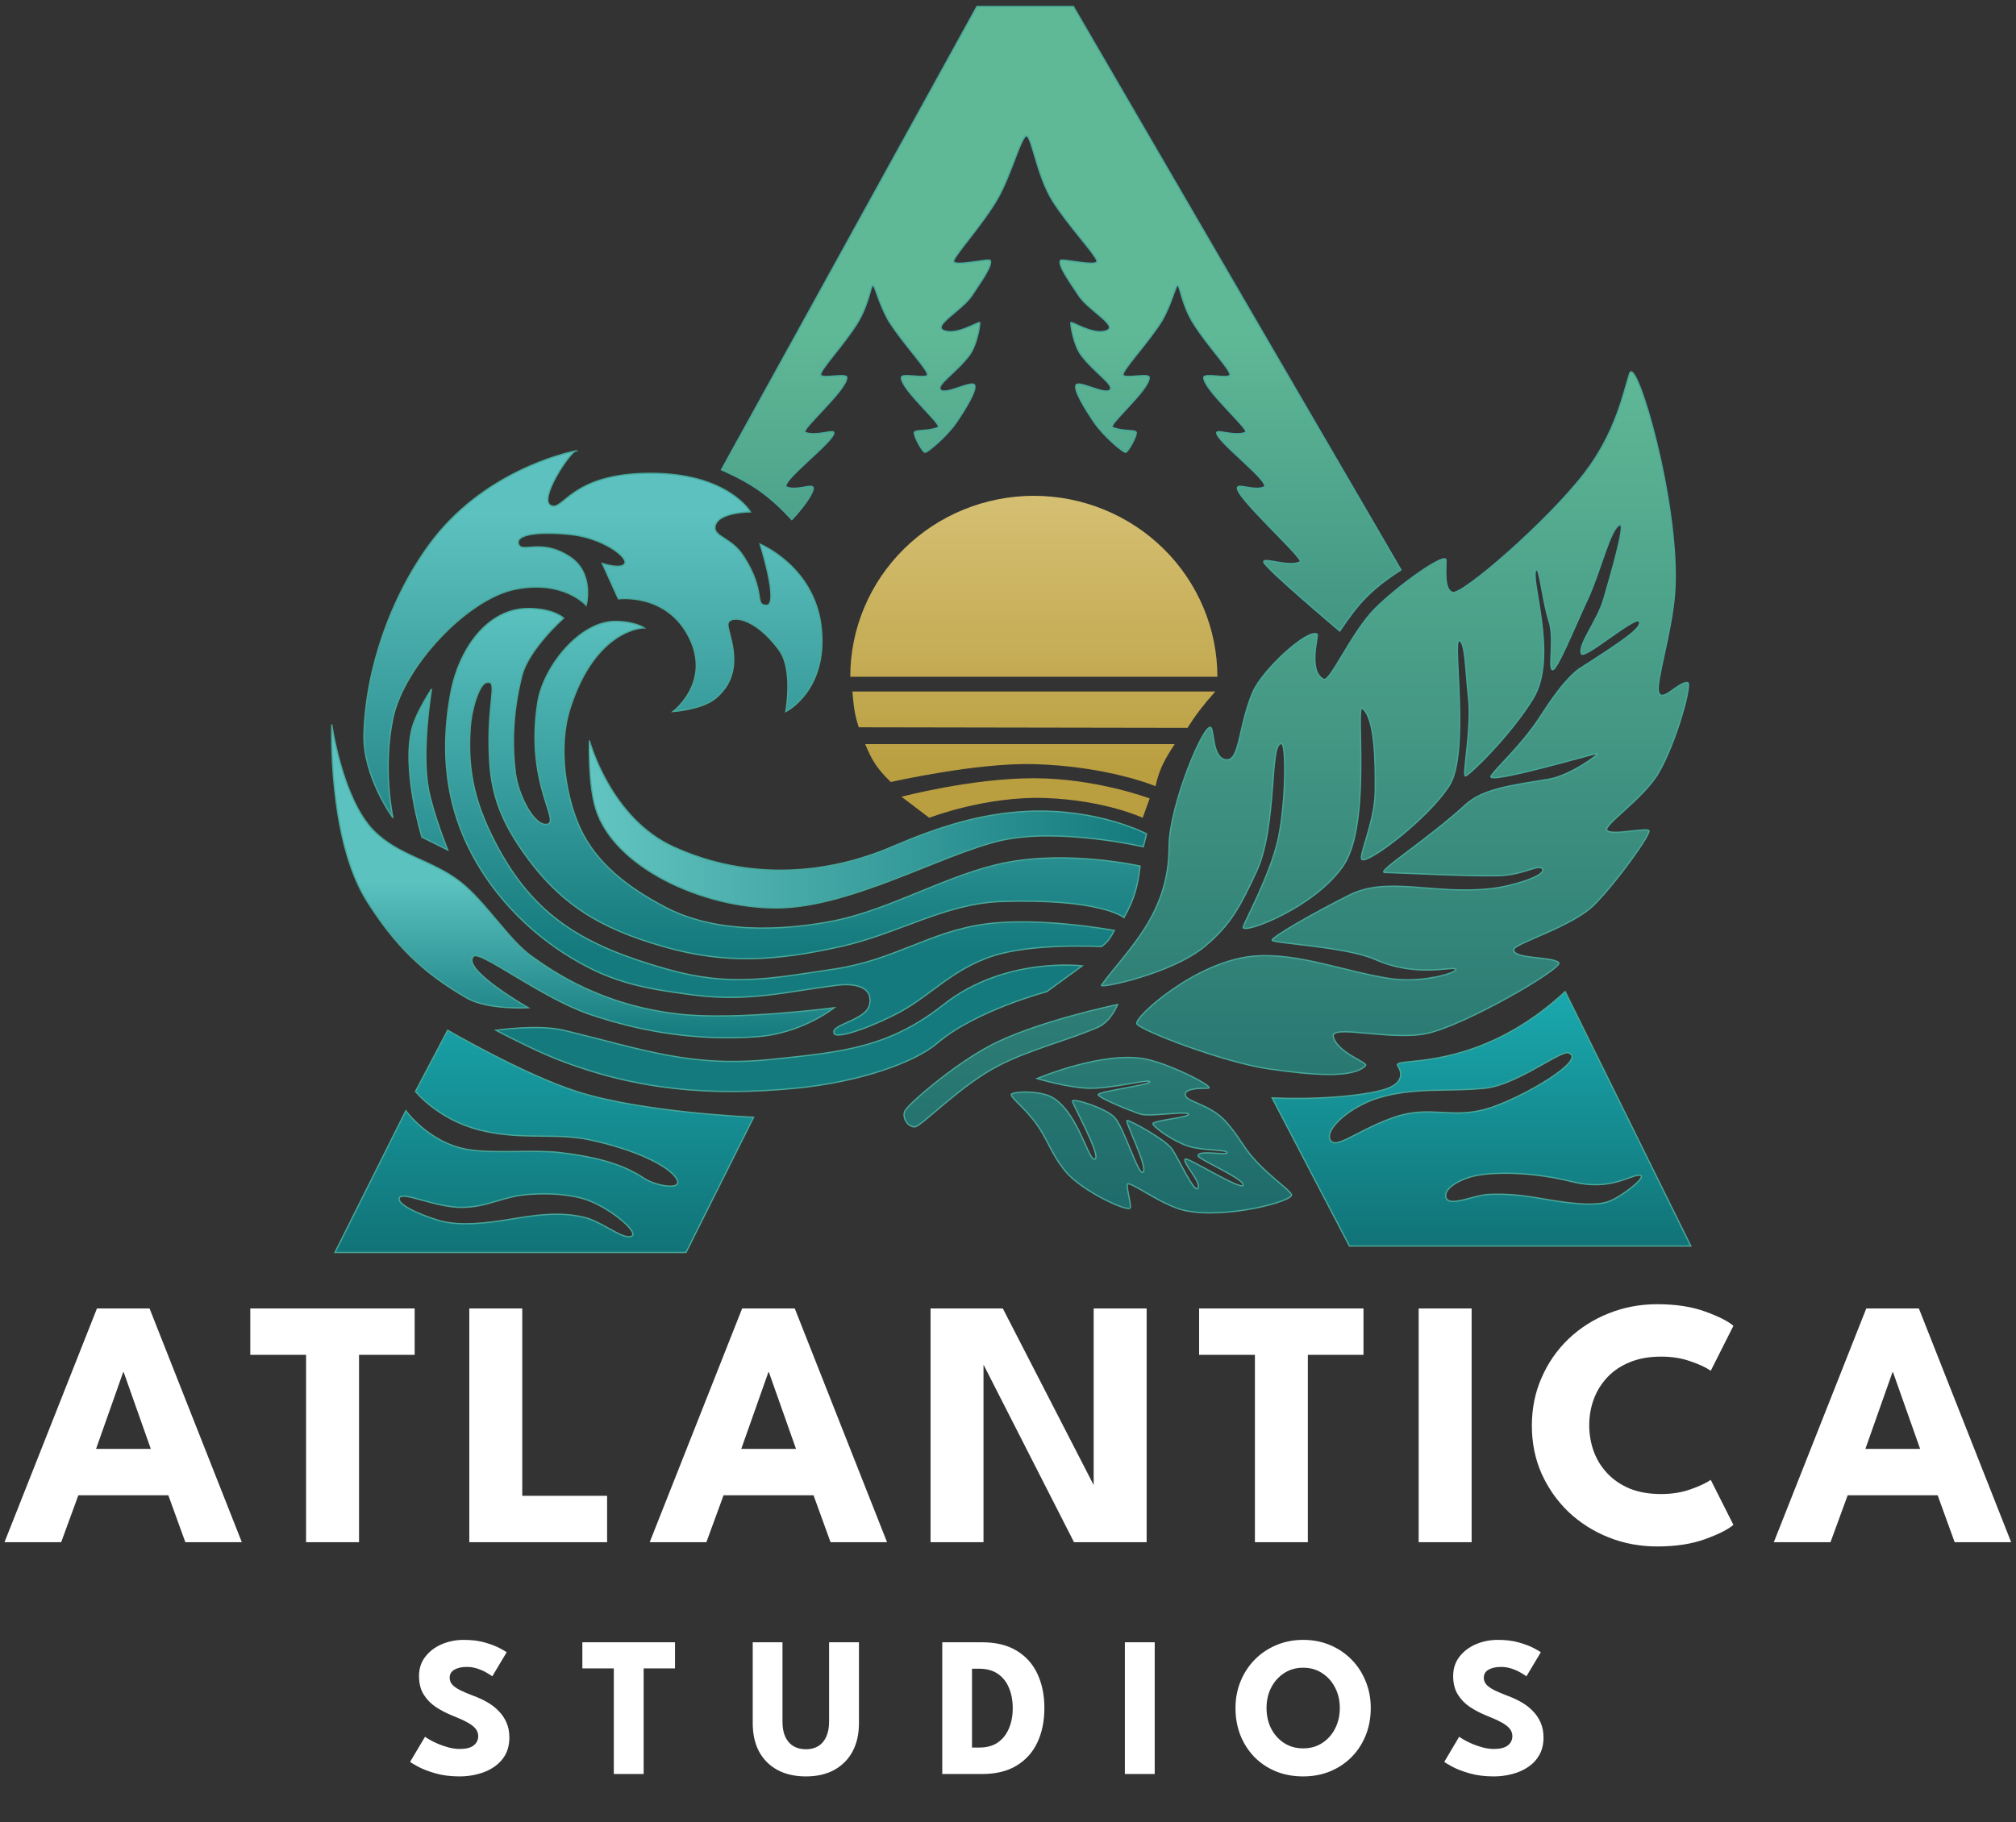 <svg width="313" height="283" viewBox="0 0 313 283" fill="none" xmlns="http://www.w3.org/2000/svg">
<rect x="0" y="0" width="313" height="283" fill="#333333" stroke="none"/>
<path d="M142.009 175C140.87 175 140.008 173.5 140.509 172.5C141.009 171.5 147.737 165.62 153.509 162.5C160.57 158.682 173.509 156 173.509 156C173.509 156 172.528 158.603 170.509 159.5C166.009 161.5 160.007 162.926 155.009 165.5C149.036 168.576 143.009 175 142.009 175Z" fill="url(#paint0_linear_2490_91)"/>
<path d="M160.509 174C158.898 171.925 157.009 170.5 157.009 170C157.009 169.5 161.522 169.258 163.509 170.5C167.509 173 169.009 180.5 170.009 180C171.009 179.5 166.509 171.5 166.509 171C166.509 170.5 171.509 172 173.009 173.5C174.509 175 176.843 183 177.509 182C178.176 181 174.509 174 175.009 174C175.509 174 181.009 177 182.009 178.5C183.009 180 185.509 185.5 186.009 184.5C186.509 183.5 183.509 180.5 184.009 180C184.363 179.646 193.009 185.118 193.009 184C193.009 183 186.009 180 186.009 179.5C186.009 178.5 190.509 179.5 190.509 179C190.509 178.5 186.745 178.729 184.509 178C182.089 177.211 179.009 175 179.009 174.5C179.009 174 185.009 173.5 184.509 173C184.009 172.5 178.509 173.5 177.009 173C175.509 172.5 170.509 170.5 170.509 170C170.509 169.5 178.509 168.5 178.509 168C178.509 167.5 172.608 169.095 169.009 169C165.79 168.915 161.009 167.5 161.009 167.5C161.009 167.5 171.418 163.087 178.009 164.5C182.023 165.36 189.009 169 187.509 169C185.899 169 184.009 169.081 184.009 170C184.009 170.919 186.685 171.296 189.009 173C190.907 174.392 192.385 176.927 193.509 178.5C196.009 182 200.009 184.5 200.509 185.5C201.009 186.5 190.385 189.353 184.009 188C180.247 187.202 175.009 183 175.009 184C175.009 185 175.509 186.5 175.509 187.5C175.509 188.5 168.009 185 165.509 182C163.009 179 162.769 176.91 160.509 174Z" fill="url(#paint1_linear_2490_91)"/>
<path d="M197.009 166C190.009 165 177.009 160 176.509 159C176.009 158 185.634 149.333 194.509 148.5C201.489 147.845 209.009 151 216.009 152C220.903 152.699 226.509 151 226.009 150.5C225.509 150 219.972 151.873 213.509 149C209.009 147 197.509 146.5 197.509 146C197.509 145.5 203.906 141.802 209.509 139C215.509 136 222.509 139 231.509 138C234.826 137.632 240.009 136 239.509 135C239.009 134 236.734 135.904 232.509 136C227.625 136.111 216.509 135.5 215.009 135.5C213.509 135.5 221.509 130.5 227.509 125C230.243 122.494 234.509 122 240.509 121C243.784 120.454 248.509 117 248.009 117C247.509 117 230.509 122 231.509 120.5C232.509 119 236.009 116 239.009 111.5C239.864 110.218 242.37 106.092 245.009 104C252.009 99.5 255.009 97.5 254.509 96.5C254.009 95.5 245.863 102.561 245.509 101.5C245.009 100 248.038 96.4 249.009 93C250.009 89.5 252.458 81.184 251.509 81.5C250.009 82 248.545 88.628 246.509 93C244.444 97.436 241.65 104.32 241.009 104C240.368 103.68 241.374 99.093 240.509 96.5C239.509 93.5 239.009 88 238.509 88.5C237.391 89.618 242.009 102 238.009 108.5C234.445 114.292 228.009 120.5 227.509 120.5C227.009 120.5 228.509 113 228.009 108.5C227.512 104.025 227.509 99.5 226.509 99.5C225.509 99.5 228.2 117 225.009 122C221.818 127 212.759 133.917 211.509 133.5C210.742 133.244 213.452 127.787 213.509 123C213.564 118.442 213.509 111.5 211.509 110C210.378 109.152 213.009 128 208.509 134.5C204.009 141 193.009 145.118 193.009 144C193.009 143.5 197.335 135.756 198.509 130C199.684 124.245 199.67 115.665 199.009 115.5C197.009 115 198.411 128.298 195.009 135.5C192.673 140.447 191.223 143.51 187.009 147C181.87 151.257 170.593 153.572 171.009 153C175.009 147.5 181.509 142 181.509 131.5C181.509 125.116 187.009 112 188.009 113C188.509 113.5 188.232 118 190.509 118C192.509 118 192.307 112.639 194.509 107.5C196.009 104 203.123 97.5 204.509 98.5C204.749 98.673 203.009 104.25 205.509 105.5C206.509 106 209.833 98.177 213.509 94.5C217.186 90.824 224.509 85.64 224.509 87C224.509 88.5 224.168 91.553 225.509 92C227.009 92.5 240.364 80.861 246.009 73.5C250.951 67.055 252.087 60.766 253.009 58C254.009 55 260.941 78.476 260.009 92C259.586 98.151 257.009 106 257.509 107.5C258.079 109.21 260.509 105.905 262.009 106C262.768 106.048 260.328 115.136 257.509 120C255.139 124.09 248.685 128.233 249.509 129C250.333 129.767 255.676 128.5 256.009 129C256.343 129.5 251.009 137 247.509 140.5C244.009 144 235.009 146.5 235.009 147.5C235.009 149 241.009 148.5 242.009 149.5C242.8 150.291 227.509 159.224 221.509 160.5C215.967 161.678 206.509 159 207.009 161C207.646 163.549 212.509 165 212.009 165.5C210.033 167.476 204.009 167 197.009 166Z" fill="url(#paint2_linear_2490_91)"/>
<path d="M142.009 175C140.87 175 140.008 173.5 140.509 172.5C141.009 171.5 147.737 165.62 153.509 162.5C160.57 158.682 173.509 156 173.509 156C173.509 156 172.528 158.603 170.509 159.5C166.009 161.5 160.007 162.926 155.009 165.5C149.036 168.576 143.009 175 142.009 175Z" stroke="#48A89A" stroke-width="0.2"/>
<path d="M160.509 174C158.898 171.925 157.009 170.5 157.009 170C157.009 169.5 161.522 169.258 163.509 170.5C167.509 173 169.009 180.5 170.009 180C171.009 179.5 166.509 171.5 166.509 171C166.509 170.5 171.509 172 173.009 173.5C174.509 175 176.843 183 177.509 182C178.176 181 174.509 174 175.009 174C175.509 174 181.009 177 182.009 178.5C183.009 180 185.509 185.5 186.009 184.5C186.509 183.5 183.509 180.5 184.009 180C184.363 179.646 193.009 185.118 193.009 184C193.009 183 186.009 180 186.009 179.5C186.009 178.5 190.509 179.5 190.509 179C190.509 178.5 186.745 178.729 184.509 178C182.089 177.211 179.009 175 179.009 174.5C179.009 174 185.009 173.5 184.509 173C184.009 172.5 178.509 173.5 177.009 173C175.509 172.5 170.509 170.5 170.509 170C170.509 169.5 178.509 168.5 178.509 168C178.509 167.5 172.608 169.095 169.009 169C165.79 168.915 161.009 167.5 161.009 167.5C161.009 167.5 171.418 163.087 178.009 164.5C182.023 165.36 189.009 169 187.509 169C185.899 169 184.009 169.081 184.009 170C184.009 170.919 186.685 171.296 189.009 173C190.907 174.392 192.385 176.927 193.509 178.5C196.009 182 200.009 184.5 200.509 185.5C201.009 186.5 190.385 189.353 184.009 188C180.247 187.202 175.009 183 175.009 184C175.009 185 175.509 186.5 175.509 187.5C175.509 188.5 168.009 185 165.509 182C163.009 179 162.769 176.91 160.509 174Z" stroke="#48A89A" stroke-width="0.2"/>
<path d="M197.009 166C190.009 165 177.009 160 176.509 159C176.009 158 185.634 149.333 194.509 148.5C201.489 147.845 209.009 151 216.009 152C220.903 152.699 226.509 151 226.009 150.5C225.509 150 219.972 151.873 213.509 149C209.009 147 197.509 146.5 197.509 146C197.509 145.5 203.906 141.802 209.509 139C215.509 136 222.509 139 231.509 138C234.826 137.632 240.009 136 239.509 135C239.009 134 236.734 135.904 232.509 136C227.625 136.111 216.509 135.5 215.009 135.5C213.509 135.5 221.509 130.5 227.509 125C230.243 122.494 234.509 122 240.509 121C243.784 120.454 248.509 117 248.009 117C247.509 117 230.509 122 231.509 120.5C232.509 119 236.009 116 239.009 111.5C239.864 110.218 242.37 106.092 245.009 104C252.009 99.5 255.009 97.5 254.509 96.5C254.009 95.5 245.863 102.561 245.509 101.5C245.009 100 248.038 96.4 249.009 93C250.009 89.5 252.458 81.184 251.509 81.5C250.009 82 248.545 88.628 246.509 93C244.444 97.436 241.65 104.32 241.009 104C240.368 103.68 241.374 99.093 240.509 96.5C239.509 93.5 239.009 88 238.509 88.5C237.391 89.618 242.009 102 238.009 108.5C234.445 114.292 228.009 120.5 227.509 120.5C227.009 120.5 228.509 113 228.009 108.5C227.512 104.025 227.509 99.5 226.509 99.5C225.509 99.5 228.2 117 225.009 122C221.818 127 212.759 133.917 211.509 133.5C210.742 133.244 213.452 127.787 213.509 123C213.564 118.442 213.509 111.5 211.509 110C210.378 109.152 213.009 128 208.509 134.5C204.009 141 193.009 145.118 193.009 144C193.009 143.5 197.335 135.756 198.509 130C199.684 124.245 199.67 115.665 199.009 115.5C197.009 115 198.411 128.298 195.009 135.5C192.673 140.447 191.223 143.51 187.009 147C181.87 151.257 170.593 153.572 171.009 153C175.009 147.5 181.509 142 181.509 131.5C181.509 125.116 187.009 112 188.009 113C188.509 113.5 188.232 118 190.509 118C192.509 118 192.307 112.639 194.509 107.5C196.009 104 203.123 97.5 204.509 98.5C204.749 98.673 203.009 104.25 205.509 105.5C206.509 106 209.833 98.177 213.509 94.5C217.186 90.824 224.509 85.64 224.509 87C224.509 88.5 224.168 91.553 225.509 92C227.009 92.5 240.364 80.861 246.009 73.5C250.951 67.055 252.087 60.766 253.009 58C254.009 55 260.941 78.476 260.009 92C259.586 98.151 257.009 106 257.509 107.5C258.079 109.21 260.509 105.905 262.009 106C262.768 106.048 260.328 115.136 257.509 120C255.139 124.09 248.685 128.233 249.509 129C250.333 129.767 255.676 128.5 256.009 129C256.343 129.5 251.009 137 247.509 140.5C244.009 144 235.009 146.5 235.009 147.5C235.009 149 241.009 148.5 242.009 149.5C242.8 150.291 227.509 159.224 221.509 160.5C215.967 161.678 206.509 159 207.009 161C207.646 163.549 212.509 165 212.009 165.5C210.033 167.476 204.009 167 197.009 166Z" stroke="#48A89A" stroke-width="0.2"/>
<path d="M91.008 94C91.008 94 87.509 90 80.009 91.5C72.509 93 62.694 103.5 61.009 111.5C59.325 119.5 61.009 127 61.009 127C61.009 127 56.317 120.584 56.508 114C56.803 103.819 60.694 92.715 66.714 84.5C74.91 73.316 87.629 70.384 89.32 70.037C89.4 69.992 89.464 69.978 89.508 70C89.508 70 89.443 70.011 89.32 70.037C88.175 70.672 83.639 77.566 85.508 78.5C87.508 79.5 88.507 73.5 101.008 73.5C113.018 73.5 116.507 79.5 116.507 79.5C116.507 79.5 111.008 79.5 111.007 82C111.007 83.402 113.748 83.606 115.508 86.5C119.008 92 117.031 94 119.008 94C121.008 94 118.007 84.5 118.007 84.5C118.007 84.5 126.508 88 127.507 97.5C128.532 107.239 122.007 110.5 122.007 110.5C122.007 110.5 123.201 104.017 121.007 101C117.008 95.5 113.008 95.5 113.008 97C113.008 98.5 116.05 104.431 111.007 108.5C108.941 110.168 104.507 110.5 104.507 110.5C104.507 110.5 110.508 106 107.008 99C103.508 92 96.007 93 96.007 93L93.507 87.5C93.507 87.5 96.507 88.5 97.007 87.5C97.508 86.5 93.508 83.5 88.507 83C83.507 82.5 80.007 83 80.507 84.5C81.008 86 84.008 83.5 88.508 86.5C92.343 89.057 91.008 94 91.008 94Z" fill="url(#paint3_linear_2490_91)" stroke="#48A89A" stroke-width="0.2"/>
<path d="M104.509 131.5C94.716 127.011 91.509 115 91.509 115C91.509 115 91.279 121.722 92.509 125.639C95.352 134.693 109.009 141 120.509 141C132.009 141 146.509 132.5 155.509 130.5C164.509 128.5 177.509 131.5 177.509 131.5L178.009 129.5C178.009 129.5 170.509 125.5 159.509 126C152.167 126.334 145.509 128.5 138.509 131.5C128.776 135.671 116.509 137 104.509 131.5Z" fill="url(#paint4_linear_2490_91)" stroke="#48A89A" stroke-width="0.2"/>
<path d="M57.009 140C50.866 130.378 51.51 112.5 51.51 112.5C51.51 112.5 53.158 124.058 58.01 129C61.864 132.927 67.194 133.586 71.509 137C75.413 140.089 79.009 146 82.509 148.5C86.009 151 93.43 156.158 105.509 157.5C114.509 158.5 129.51 156.5 129.51 156.5C129.51 156.5 124.509 160.5 117.509 161C108.607 161.636 99.956 160.383 91.51 157.5C84.072 154.961 74.51 147.5 73.51 148.5C71.509 150.5 82.01 156.5 82.01 156.5C82.01 156.5 75.771 156.863 72.51 155C65.509 151 61.245 146.634 57.009 140Z" fill="url(#paint5_linear_2490_91)" stroke="#48A89A" stroke-width="0.2"/>
<path d="M87.51 160C83.522 159.043 77.01 160 77.01 160C77.01 160 82.687 163.004 86.51 164.5C98.827 169.321 110.343 170.264 123.51 169C133.415 168.049 142.01 165 145.51 162C151.415 156.938 162.51 154 162.51 154L168.01 150C168.01 150 156.01 148.5 146.51 156C137.979 162.734 130.818 163.36 120.01 164.5C107.267 165.844 100.01 163 87.51 160Z" fill="url(#paint6_linear_2490_91)"/>
<path d="M65.51 130L69.51 132C69.51 132 67.231 126.323 66.51 122.5C65.387 116.552 67.009 107 67.009 107C67.009 107 64.67 110.549 64.01 113C62.275 119.435 65.51 130 65.51 130Z" fill="url(#paint7_linear_2490_91)"/>
<path d="M82.009 94.5C86.009 94.5 87.509 96 87.509 96C87.509 96 82.061 100.794 81.009 105C79.509 111 79.509 116 80.009 120C80.454 123.557 83.009 128.5 85.009 128C87.009 127.5 81.509 121.5 83.509 109C84.382 103.547 89.986 96.5 95.509 96.5C98.509 96.5 100.009 97.5 100.009 97.5C100.009 97.5 92.509 97.5 88.509 110C86.482 116.334 87.993 124.064 90.009 128.5C92.509 134 97.373 137.825 103.509 141C112.554 145.68 124.509 144 129.509 143C138.294 141.243 147.226 135.766 156.009 134C165.966 131.999 177.009 134.5 177.009 134.5C176.622 137.725 176.151 139.489 174.509 142.5C174.509 142.5 171.009 139.5 155.509 140C146.742 140.283 139.509 145 130.509 147C120.596 149.203 112.77 149.804 103.009 147C93.119 144.159 86.874 140.455 81.009 132C77.31 126.667 76.26 122.521 76.009 118C75.509 109 77.509 105.5 75.509 106C74.425 106.271 73.229 109.92 73.009 113C72.509 120 73.84 125.316 77.509 132C83.507 142.924 91.521 147.097 103.509 150.5C113.277 153.273 119.468 152.008 129.509 150.5C138.979 149.078 144.316 144.67 153.009 143.5C161.526 142.354 173.009 144.5 173.009 144.5C172.276 145.902 171.795 146.442 171.009 147C171.009 147 160.332 146.393 154.009 148.5C147.941 150.522 144.509 154.5 140.009 157C136.231 159.099 130.009 161.5 129.509 160.5C128.802 159.086 134.509 158.5 135.009 156C135.609 153 132.269 152.718 130.009 153C122.009 154 116.241 155.646 107.509 154.5C99.367 153.431 94.409 152.455 87.51 148C80.509 143.48 75.009 137 72.009 130C69.006 122.991 68.509 115.5 70.009 107.5C71.212 101.086 75.483 94.5 82.009 94.5Z" fill="url(#paint8_linear_2490_91)"/>
<path d="M87.51 160C83.522 159.043 77.01 160 77.01 160C77.01 160 82.687 163.004 86.51 164.5C98.827 169.321 110.343 170.264 123.51 169C133.415 168.049 142.01 165 145.51 162C151.415 156.938 162.51 154 162.51 154L168.01 150C168.01 150 156.01 148.5 146.51 156C137.979 162.734 130.818 163.36 120.01 164.5C107.267 165.844 100.01 163 87.51 160Z" stroke="#48A89A" stroke-width="0.2"/>
<path d="M65.51 130L69.51 132C69.51 132 67.231 126.323 66.51 122.5C65.387 116.552 67.009 107 67.009 107C67.009 107 64.67 110.549 64.01 113C62.275 119.435 65.51 130 65.51 130Z" stroke="#48A89A" stroke-width="0.2"/>
<path d="M82.009 94.5C86.009 94.5 87.509 96 87.509 96C87.509 96 82.061 100.794 81.009 105C79.509 111 79.509 116 80.009 120C80.454 123.557 83.009 128.5 85.009 128C87.009 127.5 81.509 121.5 83.509 109C84.382 103.547 89.986 96.5 95.509 96.5C98.509 96.5 100.009 97.5 100.009 97.5C100.009 97.5 92.509 97.5 88.509 110C86.482 116.334 87.993 124.064 90.009 128.5C92.509 134 97.373 137.825 103.509 141C112.554 145.68 124.509 144 129.509 143C138.294 141.243 147.226 135.766 156.009 134C165.966 131.999 177.009 134.5 177.009 134.5C176.622 137.725 176.151 139.489 174.509 142.5C174.509 142.5 171.009 139.5 155.509 140C146.742 140.283 139.509 145 130.509 147C120.596 149.203 112.77 149.804 103.009 147C93.119 144.159 86.874 140.455 81.009 132C77.31 126.667 76.26 122.521 76.009 118C75.509 109 77.509 105.5 75.509 106C74.425 106.271 73.229 109.92 73.009 113C72.509 120 73.84 125.316 77.509 132C83.507 142.924 91.521 147.097 103.509 150.5C113.277 153.273 119.468 152.008 129.509 150.5C138.979 149.078 144.316 144.67 153.009 143.5C161.526 142.354 173.009 144.5 173.009 144.5C172.276 145.902 171.795 146.442 171.009 147C171.009 147 160.332 146.393 154.009 148.5C147.941 150.522 144.509 154.5 140.009 157C136.231 159.099 130.009 161.5 129.509 160.5C128.802 159.086 134.509 158.5 135.009 156C135.609 153 132.269 152.718 130.009 153C122.009 154 116.241 155.646 107.509 154.5C99.367 153.431 94.409 152.455 87.51 148C80.509 143.48 75.009 137 72.009 130C69.006 122.991 68.509 115.5 70.009 107.5C71.212 101.086 75.483 94.5 82.009 94.5Z" stroke="#48A89A" stroke-width="0.2"/>
<path fill-rule="evenodd" clip-rule="evenodd" d="M209.509 193.5L197.509 170.5C205.434 170.864 213.009 170 215.509 169C218.009 168 217.629 166.43 217.009 165.5C216.738 165.094 217.495 165.018 219.021 164.864C223.126 164.451 232.802 163.478 243.009 154L262.509 193.5H209.509ZM206.509 177C205.669 175.319 209.663 171.818 214.009 170.5C217.649 169.396 221.028 169.337 224.543 169.275C226.469 169.242 228.436 169.207 230.509 169C233.458 168.705 237.016 166.7 239.695 165.19C241.558 164.14 242.996 163.329 243.509 163.5C246.509 164.5 236.807 170.234 231.509 172C228.496 173.004 226.177 172.881 223.886 172.759C221.615 172.638 219.373 172.518 216.509 173.5C214.168 174.303 212.215 175.31 210.666 176.11C208.409 177.274 207.008 177.997 206.509 177ZM224.509 186C224.009 184.5 226.998 182.919 229.509 182.5C232.509 182 238.009 182 244.009 183.5C248.343 184.583 251.111 183.58 252.88 182.939C253.56 182.693 254.093 182.5 254.509 182.5C256.009 182.5 252.17 185.574 250.009 186.5C247.555 187.552 242.51 186.686 239.365 186.146C239.061 186.093 238.774 186.044 238.509 186C235.509 185.5 233.163 185.384 231.009 185.5C230.265 185.54 229.317 185.791 228.376 186.041C226.596 186.514 224.836 186.981 224.509 186Z" fill="url(#paint9_linear_2490_91)" stroke="#48A89A" stroke-width="0.2"/>
<path fill-rule="evenodd" clip-rule="evenodd" d="M63.009 172.5L52.009 194.5H106.509L117.009 173.5C117.009 173.5 99.841 172.821 89.509 169.5C81.277 166.854 69.509 160 69.509 160L64.509 169.5C64.509 169.5 68.009 173.875 74.509 175.5C78.052 176.386 81.191 176.413 84.181 176.439C86.677 176.461 89.07 176.482 91.509 177C98.532 178.492 103.759 181 105.009 183C106.259 185 101.774 184.177 100.009 183C97.009 181 93.322 179.774 87.009 179C85.144 178.771 82.79 178.797 80.399 178.824C77.574 178.855 74.696 178.887 72.509 178.5C66.574 177.448 63.009 172.5 63.009 172.5ZM65.56 186.39C63.693 185.88 62.264 185.49 62.009 186C61.562 186.894 64.419 188.395 68.009 189.5C71.269 190.503 75.699 189.935 79.295 189.34C82.87 188.749 86.609 188.13 90.509 189C91.91 189.312 93.305 190.091 94.548 190.784C95.978 191.582 97.207 192.268 98.009 192C99.509 191.5 94.123 186.96 90.009 186C87.347 185.379 84.735 185.297 82.009 185.5C80.096 185.643 78.604 186.085 77.146 186.518C75.433 187.026 73.764 187.521 71.509 187.5C69.557 187.482 67.356 186.881 65.56 186.39Z" fill="url(#paint10_linear_2490_91)" stroke="#48A89A" stroke-width="0.2"/>
<path d="M151.676 1L112.009 72.951C116.696 75.029 119.348 76.833 122.938 80.687C125.018 78.497 126.55 76.135 126.217 75.658C125.884 75.181 123.637 76.219 122.17 75.658C120.702 75.097 129.86 68.309 129.456 67.148C129.3 66.702 126.601 67.803 125.003 67.148C124.194 66.816 131.479 60.572 131.479 58.638C131.479 57.864 127.754 58.867 127.432 58.251C127.11 57.635 130.867 53.777 133.098 50.199C134.922 47.275 135.163 44.325 135.527 44.325C135.874 44.325 136.315 46.877 137.956 49.796C140.187 53.374 144.308 57.635 143.985 58.251C143.663 58.867 139.938 57.864 139.938 58.638C139.938 60.572 146.456 66.043 145.646 66.374C144.048 67.03 142.117 66.702 141.962 67.148C141.806 67.594 143.217 70.243 143.622 70.243C144.027 70.243 147.014 67.748 148.479 65.601C149.874 63.557 151.717 60.572 151.313 59.798C150.908 59.025 146.86 61.346 146.051 60.572C145.241 59.798 148.479 57.864 150.503 55.156C151.665 53.601 152.122 50.675 152.122 50.128C152.122 49.741 148.48 52.255 146.456 51.288C144.836 50.514 149.417 48.154 150.908 45.872C152.219 43.867 154.146 41.23 153.741 40.457C153.539 40.07 147.685 41.573 148.075 40.457C148.479 39.296 152.628 34.786 154.914 30.786C156.984 27.165 158.557 21.115 159.366 21.115C160.176 21.115 160.985 27.305 163.414 31.173C165.742 34.881 169.89 39.296 170.295 40.457C170.684 41.573 164.831 40.07 164.628 40.457C164.224 41.23 166.151 43.867 167.462 45.872C168.952 48.154 173.533 50.514 171.914 51.288C169.89 52.255 166.247 49.741 166.247 50.128C166.247 50.675 166.704 53.601 167.866 55.156C169.89 57.864 173.128 59.798 172.319 60.572C171.509 61.346 167.462 59.025 167.057 59.798C166.652 60.572 168.495 63.557 169.89 65.601C171.356 67.748 174.343 70.243 174.747 70.243C175.152 70.243 176.563 67.594 176.408 67.148C176.252 66.702 174.321 67.03 172.724 66.374C171.914 66.043 178.432 60.572 178.432 58.638C178.432 57.864 174.706 58.867 174.384 58.251C174.062 57.635 178.182 53.374 180.414 49.796C182.055 46.877 182.496 44.325 182.843 44.325C183.207 44.325 183.447 47.275 185.271 50.199C187.503 53.777 191.26 57.635 190.938 58.251C190.616 58.867 186.89 57.864 186.89 58.638C186.89 60.572 194.176 66.816 193.366 67.148C191.769 67.803 189.07 66.702 188.914 67.148C188.509 68.309 197.667 75.097 196.2 75.658C194.732 76.219 192.485 75.181 192.152 75.658C191.343 76.819 202.676 86.876 201.866 87.263C200.028 88.142 196.2 86.49 196.2 87.263C196.2 88.037 208.009 98 208.009 98C210.768 93.887 212.587 91.695 217.509 88.5L166.652 1H151.676Z" fill="url(#paint11_linear_2490_91)" stroke="#48A89A" stroke-width="0.2"/>
<path d="M144.271 127L139.963 123.732C139.963 123.732 150.816 120.86 160.509 120.86C170.203 120.86 178.5 124 178.5 124L177.41 127C177.41 127 171.57 124.257 162.291 123.93C153.011 123.603 144.271 127 144.271 127Z" fill="url(#paint12_linear_2490_91)"/>
<path d="M138.306 121.444C136.12 119.344 135.354 118.024 134.329 115.562H182.381C180.747 118.059 179.991 119.478 179.399 122.098C179.399 122.098 172.108 118.993 160.509 118.667C151.636 118.417 138.306 121.444 138.306 121.444Z" fill="url(#paint13_linear_2490_91)"/>
<path d="M189.009 105.105C189.009 101.414 188.272 97.759 186.84 94.349C185.408 90.94 183.308 87.841 180.662 85.232C178.015 82.622 174.874 80.552 171.416 79.139C167.958 77.727 164.252 77 160.509 77C156.767 77 153.061 77.727 149.603 79.139C146.145 80.552 143.003 82.622 140.357 85.232C137.71 87.841 135.611 90.94 134.179 94.349C132.746 97.759 132.009 101.414 132.009 105.105L189.009 105.105Z" fill="url(#paint14_linear_2490_91)"/>
<path d="M133.335 112.948C132.647 110.894 132.547 109.632 132.341 107.392H188.678C186.72 109.628 185.69 110.953 184.37 113.035L133.335 112.948Z" fill="url(#paint15_linear_2490_91)"/>
<path d="M15.053 203.2H23.22L37.547 239.5H28.775L26.135 232.212H12.165L9.498 239.5H0.698L15.053 203.2ZM14.915 225.007H23.413L19.205 213.1H19.122L14.915 225.007ZM47.52 210.405H38.858V203.2H64.378V210.405H55.743V239.5H47.52V210.405ZM72.863 203.2H81.085V232.295H94.258V239.5H72.863V203.2ZM115.226 203.2H123.393L137.721 239.5H128.948L126.308 232.212H112.338L109.671 239.5H100.871L115.226 203.2ZM115.088 225.007H123.586L119.378 213.1H119.296L115.088 225.007ZM152.091 210.735L152.696 210.845V239.5H144.474V203.2H155.694L170.406 231.8L169.801 231.91V203.2H178.024V239.5H166.749L152.091 210.735ZM194.835 210.405H186.172V203.2H211.692V210.405H203.057V239.5H194.835V210.405ZM220.259 203.2H228.482V239.5H220.259V203.2ZM257.907 232.02C259.594 232.02 261.125 231.772 262.5 231.277C263.893 230.782 264.929 230.297 265.607 229.82L269.127 236.805C268.265 237.538 266.79 238.281 264.7 239.032C262.628 239.784 260.162 240.16 257.302 240.16C254.625 240.16 252.114 239.692 249.767 238.757C247.42 237.822 245.349 236.512 243.552 234.825C241.774 233.12 240.371 231.131 239.345 228.857C238.336 226.566 237.832 224.082 237.832 221.405C237.832 218.728 238.336 216.244 239.345 213.952C240.353 211.642 241.746 209.635 243.525 207.93C245.321 206.225 247.393 204.905 249.74 203.97C252.105 203.017 254.625 202.54 257.302 202.54C260.162 202.54 262.628 202.916 264.7 203.667C266.79 204.419 268.265 205.162 269.127 205.895L265.607 212.88C264.929 212.385 263.893 211.899 262.5 211.422C261.125 210.927 259.594 210.68 257.907 210.68C256.037 210.68 254.405 210.973 253.012 211.56C251.619 212.128 250.455 212.917 249.52 213.925C248.585 214.933 247.888 216.07 247.43 217.335C246.971 218.6 246.742 219.929 246.742 221.322C246.742 222.734 246.971 224.082 247.43 225.365C247.888 226.63 248.585 227.767 249.52 228.775C250.455 229.783 251.619 230.581 253.012 231.167C254.405 231.736 256.037 232.02 257.907 232.02ZM289.754 203.2H297.921L312.249 239.5H303.476L300.836 232.212H286.866L284.199 239.5H275.399L289.754 203.2ZM289.616 225.007H298.114L293.906 213.1H293.824L289.616 225.007Z" fill="white"/>
<path d="M71.984 254.668C73.255 254.668 74.366 254.807 75.317 255.086C76.267 255.365 77.032 255.66 77.611 255.97C78.189 256.28 78.54 256.487 78.665 256.59L76.433 260.325C76.267 260.201 75.983 260.021 75.58 259.783C75.187 259.545 74.717 259.333 74.169 259.147C73.632 258.961 73.069 258.868 72.48 258.868C71.684 258.868 71.038 259.013 70.543 259.302C70.057 259.581 69.814 260 69.814 260.558C69.814 260.94 69.943 261.286 70.201 261.596C70.47 261.896 70.873 262.185 71.41 262.464C71.958 262.733 72.65 263.028 73.487 263.348C74.252 263.627 74.97 263.958 75.642 264.34C76.314 264.722 76.903 265.177 77.409 265.704C77.926 266.221 78.334 266.82 78.633 267.502C78.933 268.184 79.083 268.959 79.083 269.827C79.083 270.86 78.871 271.759 78.448 272.524C78.024 273.278 77.445 273.903 76.712 274.399C75.988 274.895 75.162 275.262 74.231 275.5C73.312 275.748 72.356 275.872 71.364 275.872C69.959 275.872 68.698 275.712 67.582 275.391C66.476 275.071 65.582 274.725 64.9 274.353C64.219 273.981 63.81 273.733 63.676 273.609L65.986 269.718C66.109 269.811 66.347 269.961 66.698 270.168C67.06 270.375 67.499 270.592 68.016 270.819C68.533 271.036 69.08 271.222 69.659 271.377C70.248 271.532 70.827 271.609 71.395 271.609C72.346 271.609 73.059 271.429 73.534 271.067C74.009 270.695 74.247 270.209 74.247 269.61C74.247 269.166 74.097 268.768 73.797 268.416C73.498 268.065 73.048 267.734 72.449 267.424C71.85 267.104 71.1 266.768 70.201 266.417C69.302 266.055 68.46 265.616 67.675 265.099C66.9 264.583 66.27 263.937 65.784 263.162C65.298 262.387 65.055 261.426 65.055 260.279C65.055 259.132 65.376 258.14 66.016 257.303C66.668 256.456 67.52 255.805 68.574 255.35C69.638 254.895 70.775 254.668 71.984 254.668ZM95.298 259.101H90.416V255.04H104.8V259.101H99.933V275.5H95.298V259.101ZM128.724 255.04H133.359V267.61C133.359 269.295 133.028 270.757 132.367 271.997C131.706 273.227 130.76 274.182 129.53 274.864C128.301 275.536 126.833 275.872 125.128 275.872C123.413 275.872 121.935 275.536 120.695 274.864C119.455 274.182 118.505 273.227 117.843 271.997C117.192 270.757 116.867 269.295 116.867 267.61V255.04H121.486V267.362C121.486 268.292 121.631 269.078 121.92 269.718C122.22 270.359 122.643 270.845 123.191 271.175C123.739 271.496 124.384 271.656 125.128 271.656C125.862 271.656 126.498 271.496 127.035 271.175C127.572 270.845 127.986 270.359 128.275 269.718C128.575 269.078 128.724 268.292 128.724 267.362V255.04ZM146.293 255.04H152.446C154.626 255.04 156.43 255.479 157.856 256.357C159.292 257.225 160.367 258.429 161.08 259.969C161.793 261.509 162.149 263.27 162.149 265.254C162.149 267.249 161.793 269.016 161.08 270.555C160.367 272.095 159.292 273.304 157.856 274.182C156.43 275.061 154.626 275.5 152.446 275.5H146.293V255.04ZM150.912 259.147V271.392H152.028C153.195 271.392 154.161 271.129 154.926 270.602C155.691 270.065 156.264 269.336 156.647 268.416C157.039 267.486 157.236 266.443 157.236 265.285C157.236 264.118 157.044 263.074 156.662 262.154C156.29 261.224 155.717 260.491 154.942 259.953C154.167 259.416 153.195 259.147 152.028 259.147H150.912ZM174.645 255.04H179.279V275.5H174.645V255.04ZM196.64 265.254C196.64 266.422 196.877 267.481 197.353 268.432C197.838 269.372 198.505 270.121 199.352 270.679C200.21 271.237 201.202 271.517 202.328 271.517C203.454 271.517 204.441 271.237 205.289 270.679C206.146 270.121 206.813 269.372 207.288 268.432C207.774 267.481 208.017 266.422 208.017 265.254C208.017 264.087 207.774 263.033 207.288 262.092C206.813 261.152 206.146 260.403 205.289 259.845C204.441 259.277 203.454 258.992 202.328 258.992C201.202 258.992 200.21 259.277 199.352 259.845C198.505 260.403 197.838 261.152 197.353 262.092C196.877 263.033 196.64 264.087 196.64 265.254ZM191.819 265.254C191.819 263.766 192.083 262.382 192.61 261.1C193.137 259.809 193.875 258.682 194.826 257.721C195.777 256.76 196.893 256.011 198.174 255.474C199.455 254.937 200.84 254.668 202.328 254.668C203.837 254.668 205.227 254.937 206.498 255.474C207.779 256.011 208.89 256.76 209.83 257.721C210.781 258.682 211.514 259.809 212.031 261.1C212.558 262.382 212.822 263.766 212.822 265.254C212.822 266.753 212.568 268.148 212.062 269.439C211.556 270.721 210.832 271.847 209.892 272.818C208.952 273.779 207.841 274.529 206.56 275.066C205.278 275.603 203.868 275.872 202.328 275.872C200.757 275.872 199.326 275.603 198.035 275.066C196.753 274.529 195.648 273.779 194.718 272.818C193.788 271.847 193.069 270.721 192.563 269.439C192.067 268.148 191.819 266.753 191.819 265.254ZM232.543 254.668C233.814 254.668 234.925 254.807 235.876 255.086C236.827 255.365 237.591 255.66 238.17 255.97C238.749 256.28 239.1 256.487 239.224 256.59L236.992 260.325C236.827 260.201 236.542 260.021 236.139 259.783C235.747 259.545 235.277 259.333 234.729 259.147C234.192 258.961 233.628 258.868 233.039 258.868C232.244 258.868 231.598 259.013 231.102 259.302C230.616 259.581 230.373 260 230.373 260.558C230.373 260.94 230.503 261.286 230.761 261.596C231.03 261.896 231.433 262.185 231.97 262.464C232.518 262.733 233.21 263.028 234.047 263.348C234.812 263.627 235.53 263.958 236.201 264.34C236.873 264.722 237.462 265.177 237.968 265.704C238.485 266.221 238.893 266.82 239.193 267.502C239.493 268.184 239.642 268.959 239.642 269.827C239.642 270.86 239.431 271.759 239.007 272.524C238.583 273.278 238.005 273.903 237.271 274.399C236.548 274.895 235.721 275.262 234.791 275.5C233.871 275.748 232.915 275.872 231.923 275.872C230.518 275.872 229.257 275.712 228.141 275.391C227.036 275.071 226.142 274.725 225.46 274.353C224.778 273.981 224.37 273.733 224.235 273.609L226.545 269.718C226.669 269.811 226.907 269.961 227.258 270.168C227.62 270.375 228.059 270.592 228.575 270.819C229.092 271.036 229.64 271.222 230.218 271.377C230.807 271.532 231.386 271.609 231.954 271.609C232.905 271.609 233.618 271.429 234.093 271.067C234.569 270.695 234.806 270.209 234.806 269.61C234.806 269.166 234.657 268.768 234.357 268.416C234.057 268.065 233.608 267.734 233.008 267.424C232.409 267.104 231.66 266.768 230.761 266.417C229.862 266.055 229.02 265.616 228.234 265.099C227.459 264.583 226.829 263.937 226.343 263.162C225.858 262.387 225.615 261.426 225.615 260.279C225.615 259.132 225.935 258.14 226.576 257.303C227.227 256.456 228.079 255.805 229.133 255.35C230.198 254.895 231.334 254.668 232.543 254.668Z" fill="white"/>
<defs>
<linearGradient id="paint0_linear_2490_91" x1="201.256" y1="57.738" x2="201.256" y2="188.357" gradientUnits="userSpaceOnUse">
<stop stop-color="#5FB896"/>
<stop offset="1" stop-color="#1E6B6B"/>
</linearGradient>
<linearGradient id="paint1_linear_2490_91" x1="201.256" y1="57.738" x2="201.256" y2="188.357" gradientUnits="userSpaceOnUse">
<stop stop-color="#5FB896"/>
<stop offset="1" stop-color="#1E6B6B"/>
</linearGradient>
<linearGradient id="paint2_linear_2490_91" x1="201.256" y1="57.738" x2="201.256" y2="188.357" gradientUnits="userSpaceOnUse">
<stop stop-color="#5FB896"/>
<stop offset="1" stop-color="#1E6B6B"/>
</linearGradient>
<linearGradient id="paint3_linear_2490_91" x1="92.059" y1="69.99" x2="92.059" y2="194.5" gradientUnits="userSpaceOnUse">
<stop offset="0.079" stop-color="#5DC2BF"/>
<stop offset="0.607" stop-color="#117175"/>
</linearGradient>
<linearGradient id="paint4_linear_2490_91" x1="91.492" y1="128" x2="178.009" y2="128" gradientUnits="userSpaceOnUse">
<stop stop-color="#63C5C1"/>
<stop offset="1" stop-color="#147A7D"/>
</linearGradient>
<linearGradient id="paint5_linear_2490_91" x1="90.467" y1="112.5" x2="90.467" y2="161.162" gradientUnits="userSpaceOnUse">
<stop offset="0.502" stop-color="#5CC2C0"/>
<stop offset="1" stop-color="#147A7D"/>
</linearGradient>
<linearGradient id="paint6_linear_2490_91" x1="120.254" y1="94.5" x2="120.254" y2="169.509" gradientUnits="userSpaceOnUse">
<stop stop-color="#5CC2C0"/>
<stop offset="0.71" stop-color="#147A7D"/>
</linearGradient>
<linearGradient id="paint7_linear_2490_91" x1="120.254" y1="94.5" x2="120.254" y2="169.509" gradientUnits="userSpaceOnUse">
<stop stop-color="#5CC2C0"/>
<stop offset="0.71" stop-color="#147A7D"/>
</linearGradient>
<linearGradient id="paint8_linear_2490_91" x1="120.254" y1="94.5" x2="120.254" y2="169.509" gradientUnits="userSpaceOnUse">
<stop stop-color="#5CC2C0"/>
<stop offset="0.71" stop-color="#147A7D"/>
</linearGradient>
<linearGradient id="paint9_linear_2490_91" x1="230.009" y1="120.5" x2="230.009" y2="193.5" gradientUnits="userSpaceOnUse">
<stop stop-color="#20D6DD"/>
<stop offset="1" stop-color="#117377"/>
</linearGradient>
<linearGradient id="paint10_linear_2490_91" x1="84.509" y1="117.5" x2="84.509" y2="194.5" gradientUnits="userSpaceOnUse">
<stop stop-color="#20D6DD"/>
<stop offset="1" stop-color="#117377"/>
</linearGradient>
<linearGradient id="paint11_linear_2490_91" x1="163.009" y1="1" x2="163.009" y2="154.959" gradientUnits="userSpaceOnUse">
<stop offset="0.329" stop-color="#5FB896"/>
<stop offset="1" stop-color="#1E6B6B"/>
</linearGradient>
<linearGradient id="paint12_linear_2490_91" x1="160.509" y1="51.183" x2="160.509" y2="138.438" gradientUnits="userSpaceOnUse">
<stop stop-color="#E5D290"/>
<stop offset="0.785" stop-color="#BA9F41"/>
</linearGradient>
<linearGradient id="paint13_linear_2490_91" x1="160.509" y1="51.183" x2="160.509" y2="138.438" gradientUnits="userSpaceOnUse">
<stop stop-color="#E5D290"/>
<stop offset="0.785" stop-color="#BA9F41"/>
</linearGradient>
<linearGradient id="paint14_linear_2490_91" x1="160.509" y1="51.183" x2="160.509" y2="138.438" gradientUnits="userSpaceOnUse">
<stop stop-color="#E5D290"/>
<stop offset="0.785" stop-color="#BA9F41"/>
</linearGradient>
<linearGradient id="paint15_linear_2490_91" x1="160.509" y1="51.183" x2="160.509" y2="138.438" gradientUnits="userSpaceOnUse">
<stop stop-color="#E5D290"/>
<stop offset="0.785" stop-color="#BA9F41"/>
</linearGradient>
</defs>
</svg>
